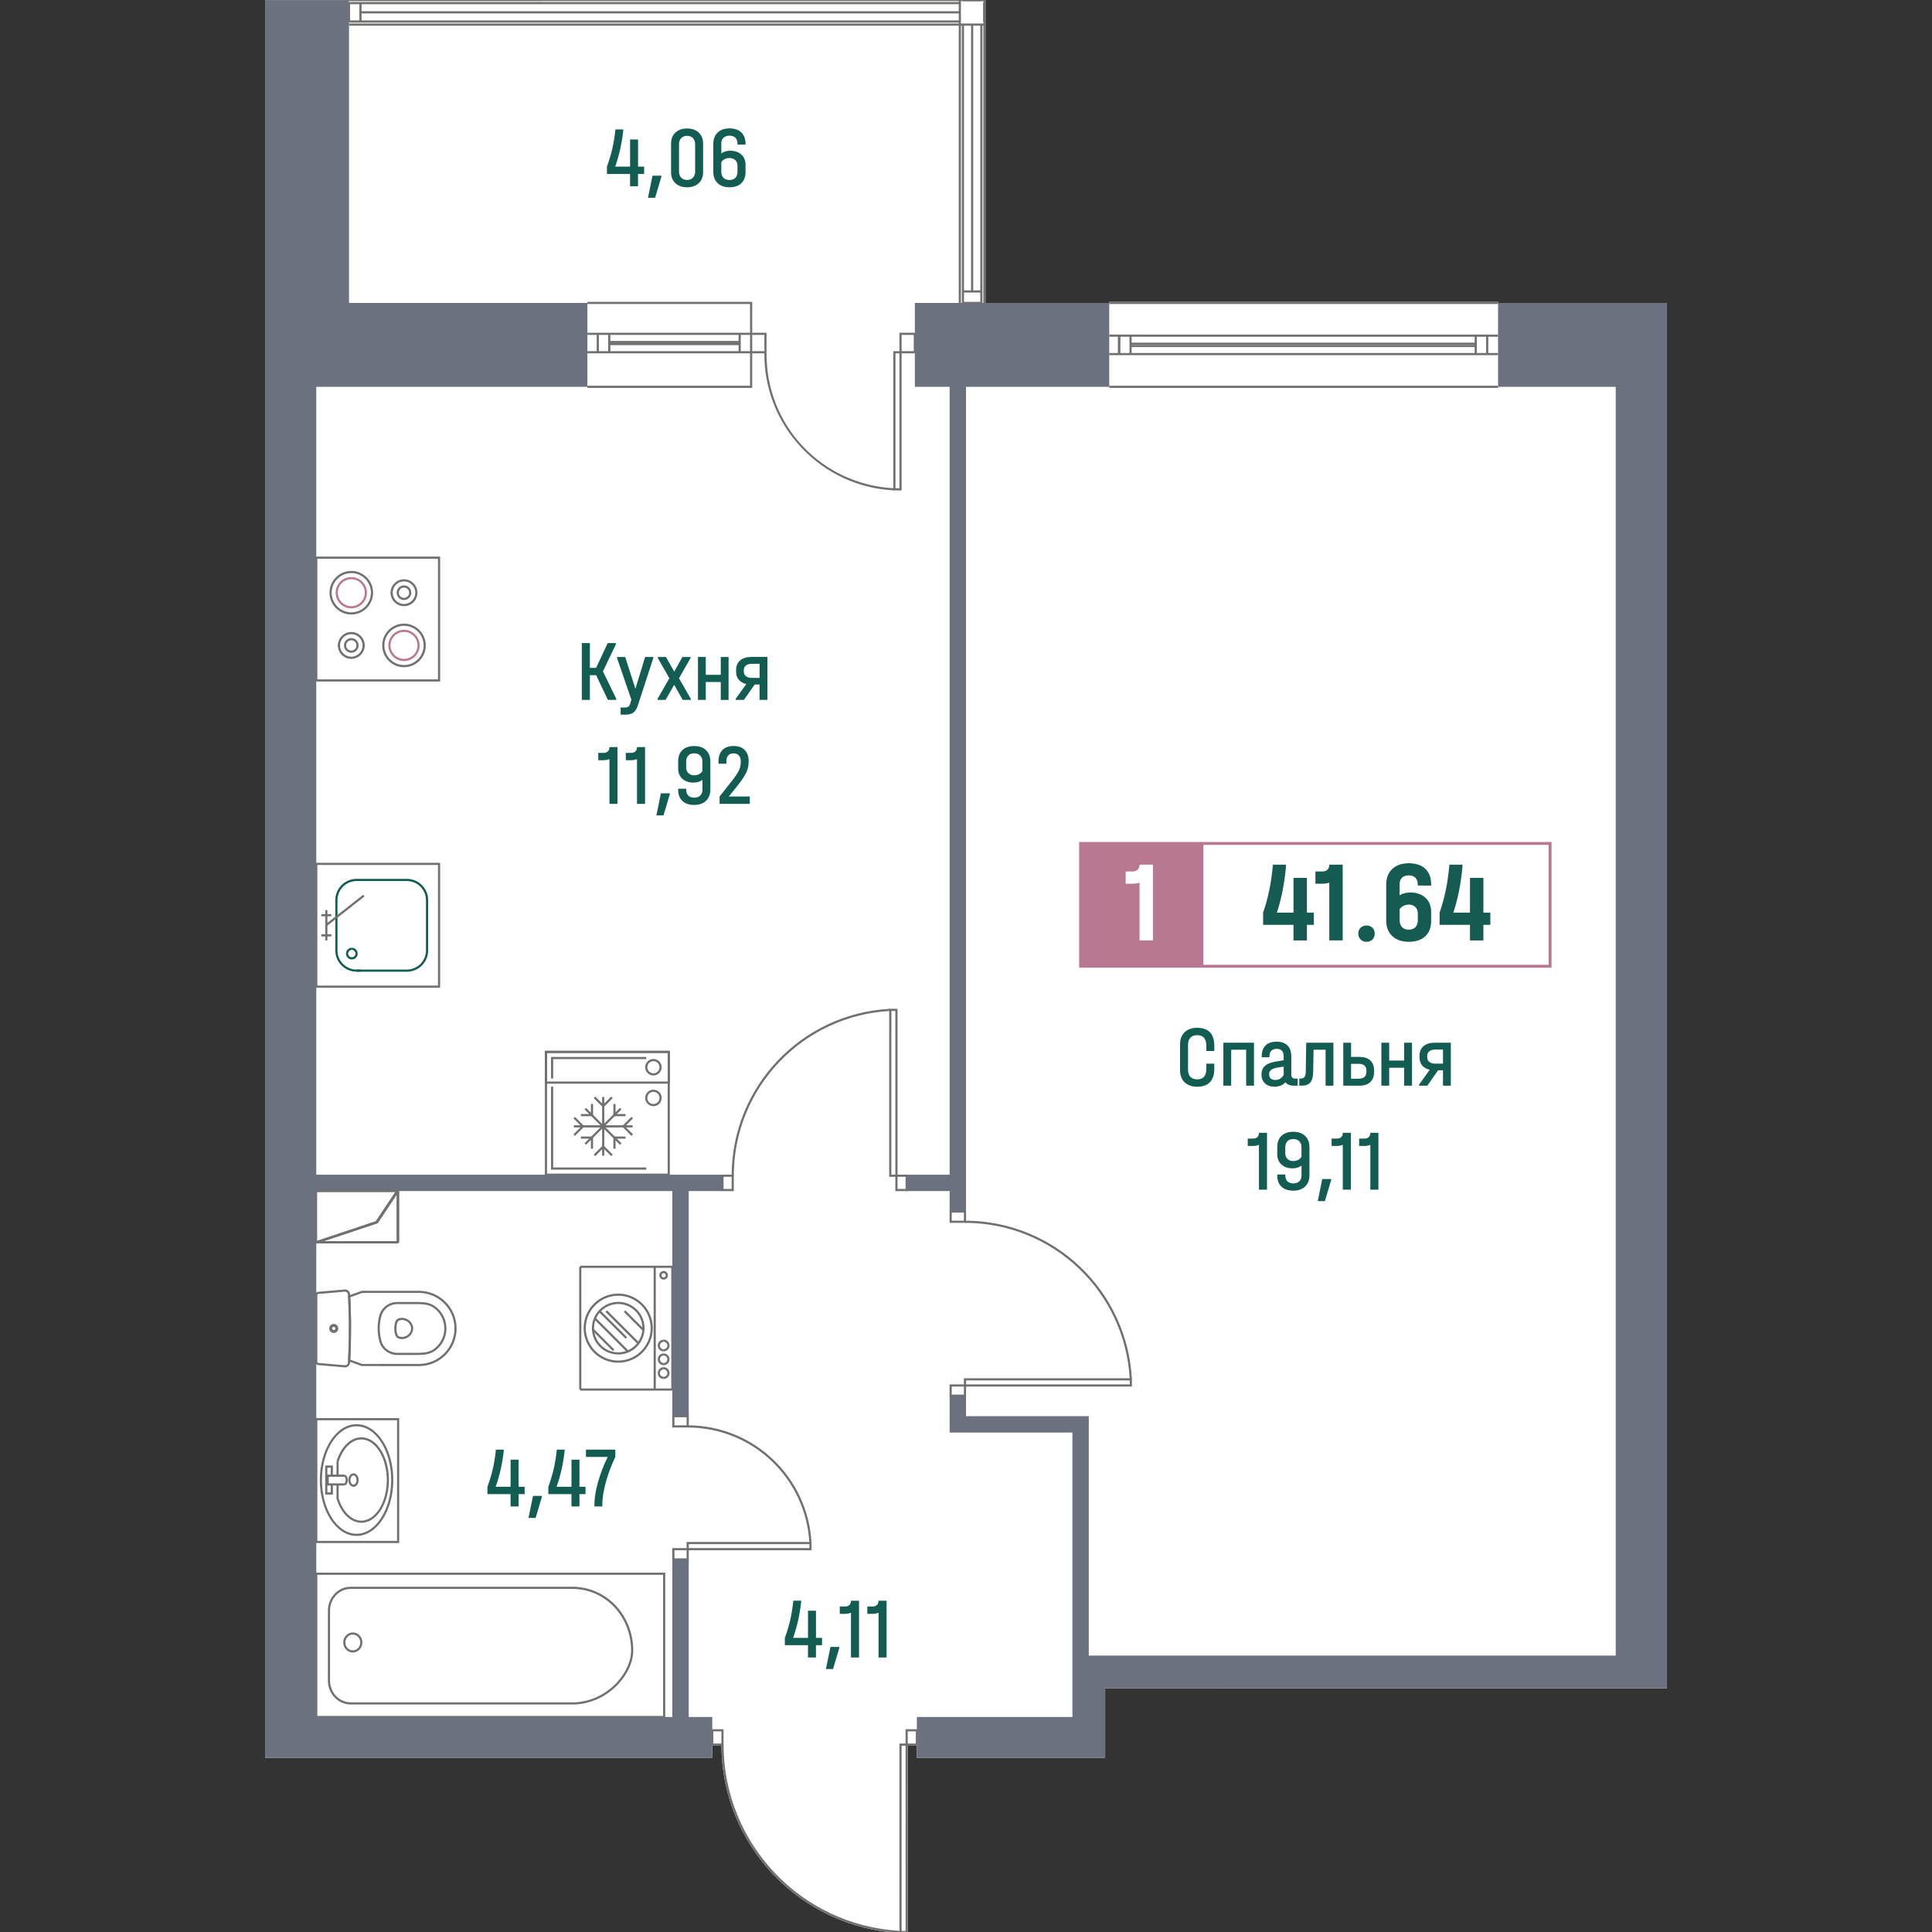 <?xml version="1.0" encoding="utf-8"?>
<!-- Generator: Adobe Illustrator 26.1.0, SVG Export Plug-In . SVG Version: 6.00 Build 0)  -->
<svg version="1.1" id="_x5F_Шахты" xmlns="http://www.w3.org/2000/svg" xmlns:xlink="http://www.w3.org/1999/xlink" x="0px"
	 y="0px" width="1000px" height="1000px" viewBox="0 0 1000 1000" style="enable-background:new 0 0 1000 1000;"
	 xml:space="preserve">
<rect x="0" y="0" width="1000" height="1000" fill="#333333" stroke="none"/>
<style type="text/css">
	.st0{fill:#FFFFFF;}
	.st1{fill:#135C52;}
	.st2{fill:#70706E;}
	.st3{fill:#BA7992;}
	.st4{fill:#6B717E;}
	.st5{fill:#B87891;}
	.st6{fill:#165B51;}
</style>
<g>
	<path class="st0" d="M775.4,156.79h87.38v717.09H572.03v36.01h-97.45v-6.32h-4.74l0.01,96.99h-4.3v-0.04
		c-51.49-2.95-91.82-45.38-92.15-96.95h-4.74v6.32H137.22V0.02h43.43v-0.56l317.76-0.02h11.69L510.09,0v156.79h64.06v-0.56H775.4
		V156.79z"/>
	<g id="MTEXT_00000040535093662813854640000013377614070356070807_">
		<g>
			<path class="st1" d="M271.54,773.36h-3.14v6.37h-4.13v-6.37h-11.97v-3.81c1.14-3.08,2.05-6.14,2.76-9.17
				c0.7-3.03,1.25-6.39,1.64-10.07h4.04v0.63c-0.72,6.61-2.11,12.81-4.17,18.61h7.71v-14.04h4.13v14.04h3.14V773.36z"/>
			<path class="st1" d="M280.47,774.26v0.58l-3.23,10.85h-3.68l2.33-11.43H280.47z"/>
			<path class="st1" d="M303.06,773.36h-3.14v6.37h-4.13v-6.37h-11.97v-3.81c1.14-3.08,2.05-6.14,2.76-9.17
				c0.7-3.03,1.25-6.39,1.64-10.07h4.04v0.63c-0.72,6.61-2.11,12.81-4.17,18.61h7.71v-14.04h4.13v14.04h3.14V773.36z"/>
			<path class="st1" d="M318.49,750.31v3.81c-2.06,4.28-3.7,8.62-4.91,13.05c-1.21,4.42-1.82,8.25-1.82,11.48v1.08h-4.08v-1.08
				c0-3.26,0.61-7.06,1.82-11.41c1.21-4.35,2.89-8.72,5.04-13.12h-11.25v-3.81H318.49z"/>
		</g>
	</g>
	<g id="MTEXT_00000088098128825138196140000003730298119952233091_">
		<g>
			<path class="st1" d="M425.48,851.56h-3.14v6.37h-4.13v-6.37h-11.97v-3.81c1.14-3.08,2.05-6.14,2.76-9.17
				c0.7-3.03,1.25-6.39,1.64-10.07h4.04v0.63c-0.72,6.61-2.11,12.81-4.17,18.61h7.71v-14.04h4.13v14.04h3.14V851.56z"/>
			<path class="st1" d="M434.41,852.46v0.58l-3.23,10.85h-3.68l2.33-11.43H434.41z"/>
			<path class="st1" d="M444.63,857.93h-4.17v-23.18c-0.99,0.39-2,0.58-3.05,0.58h-2.74v-3.81h2.69c0.99,0,1.75-0.26,2.29-0.78
				s0.81-1.26,0.81-2.22h4.17V857.93z"/>
			<path class="st1" d="M458.89,857.93h-4.17v-23.18c-0.99,0.39-2,0.58-3.05,0.58h-2.74v-3.81h2.69c0.99,0,1.75-0.26,2.29-0.78
				s0.81-1.26,0.81-2.22h4.17V857.93z"/>
		</g>
	</g>
	<g id="MTEXT_00000165914689928742572150000017183299850715807619_">
		<g>
			<path class="st1" d="M318.95,361.65v0.63h-4.3l-6.1-12.82h-3.23v12.82h-4.17v-29.42h4.17v12.82h3.23l6.01-12.82h4.21v0.63
				l-6.68,14.03L318.95,361.65z"/>
			<path class="st1" d="M338.14,340.04v0.58l-7.98,24.48c-0.57,1.76-1.34,3-2.31,3.72c-0.97,0.72-2.35,1.08-4.15,1.08h-2.47v-3.68
				h2.11c0.87,0,1.51-0.17,1.93-0.49c0.42-0.33,0.76-0.96,1.03-1.88l0.49-1.7l-7.4-21.52v-0.58h4.21l5.29,16.46l5.02-16.46H338.14z"
				/>
			<path class="st1" d="M357.55,361.7v0.58h-4.17l-4.44-7.8l-4.44,7.8h-4.13v-0.58l6.1-10.63l-5.96-10.45v-0.58h4.17l4.3,7.58
				l4.26-7.58h4.17v0.58l-5.96,10.45L357.55,361.7z"/>
			<path class="st1" d="M365.31,340.04v9.24h7.76v-9.24h4.04v22.24h-4.04V353h-7.76v9.28h-4.04v-22.24H365.31z"/>
			<path class="st1" d="M397.19,362.28h-4.04v-7.98h-2.51l-5.61,7.98h-4.26v-0.54l5.52-7.71c-1.67-0.36-2.98-1.09-3.9-2.2
				c-0.93-1.11-1.39-2.5-1.39-4.17v-0.9c0-2.09,0.7-3.74,2.09-4.93c1.39-1.2,3.3-1.79,5.72-1.79h8.39V362.28z M393.16,350.89v-7.31
				h-3.99c-1.29,0-2.3,0.29-3.05,0.87c-0.75,0.58-1.12,1.35-1.12,2.31v0.85c0,1.02,0.37,1.82,1.12,2.4
				c0.75,0.58,1.76,0.87,3.05,0.87H393.16z"/>
			<path class="st1" d="M319.62,416.09h-4.17v-23.18c-0.99,0.39-2,0.58-3.05,0.58h-2.74v-3.81h2.69c0.99,0,1.75-0.26,2.29-0.78
				s0.81-1.26,0.81-2.22h4.17V416.09z"/>
			<path class="st1" d="M333.88,416.09h-4.17v-23.18c-0.99,0.39-2,0.58-3.05,0.58h-2.74v-3.81h2.69c0.99,0,1.75-0.26,2.29-0.78
				s0.81-1.26,0.81-2.22h4.17V416.09z"/>
			<path class="st1" d="M346.66,410.62v0.58l-3.23,10.85h-3.68l2.33-11.43H346.66z"/>
			<path class="st1" d="M365.44,388.29c1.49,1.43,2.24,3.38,2.24,5.83v14.53c0,2.45-0.75,4.39-2.24,5.83
				c-1.5,1.43-3.54,2.15-6.14,2.15c-2.63,0-4.67-0.7-6.12-2.08c-1.45-1.39-2.17-3.34-2.17-5.85v-0.45h4.17v0.45
				c0,1.32,0.36,2.34,1.08,3.07c0.72,0.73,1.73,1.1,3.05,1.1c1.35,0,2.39-0.37,3.14-1.1c0.75-0.73,1.12-1.73,1.12-2.98v-5.11
				c-1.29,0.93-2.84,1.39-4.66,1.39c-2.36,0-4.27-0.66-5.72-1.97c-1.45-1.31-2.17-3.09-2.17-5.34v-3.72c0-2.48,0.73-4.42,2.2-5.81
				c1.46-1.39,3.5-2.08,6.1-2.08C361.9,386.13,363.95,386.85,365.44,388.29z M361.83,400.71c0.73-0.39,1.31-0.93,1.73-1.61v-4.93
				c0-1.32-0.38-2.35-1.14-3.12c-0.76-0.76-1.8-1.14-3.12-1.14c-1.29,0-2.29,0.38-3.03,1.14c-0.73,0.76-1.1,1.8-1.1,3.12v3.14
				c0,1.2,0.38,2.16,1.14,2.89s1.77,1.1,3.03,1.1C360.27,401.29,361.1,401.1,361.83,400.71z"/>
			<path class="st1" d="M388.09,412.28v3.81h-15.65v-3.81l6.05-7.62c1.88-2.39,3.18-4.3,3.88-5.72c0.7-1.42,1.05-2.89,1.05-4.42
				v-0.45c0-1.32-0.33-2.33-0.99-3.05c-0.66-0.72-1.57-1.08-2.74-1.08c-1.23,0-2.15,0.36-2.78,1.08c-0.63,0.72-0.94,1.75-0.94,3.09
				v1.21h-4.08v-1.21c0-2.54,0.68-4.51,2.04-5.9c1.36-1.39,3.3-2.08,5.81-2.08c2.45,0,4.36,0.69,5.72,2.06
				c1.36,1.38,2.04,3.29,2.04,5.74v0.45c0,1.91-0.42,3.77-1.26,5.56c-0.84,1.79-2.38,4.08-4.62,6.86l-4.39,5.47H388.09z"/>
		</g>
	</g>
	<g id="MTEXT_00000178196138235957167600000017688922763356697236_">
		<g>
			<path class="st1" d="M613.18,560.21c-1.58-1.51-2.38-3.58-2.38-6.21v-13.54c0-2.63,0.79-4.7,2.38-6.21s3.75-2.26,6.5-2.26
				c2.93,0,5.13,0.78,6.61,2.35c1.48,1.57,2.22,3.89,2.22,6.97V544h-4.12v-2.69c0-3.68-1.58-5.51-4.75-5.51
				c-1.5,0-2.65,0.43-3.48,1.3c-0.82,0.87-1.23,2.09-1.23,3.68v12.96c0,1.58,0.41,2.8,1.23,3.65c0.82,0.85,1.98,1.28,3.48,1.28
				c3.17,0,4.75-1.78,4.75-5.34v-2.78h4.12v2.78c0,2.99-0.75,5.26-2.24,6.82c-1.5,1.55-3.69,2.33-6.59,2.33
				C616.93,562.48,614.76,561.72,613.18,560.21z"/>
			<path class="st1" d="M649.05,539.7v22.24h-4.04v-18.61h-7.76v18.61h-4.04V539.7H649.05z"/>
			<path class="st1" d="M671.69,558.26v3.68h-2.11c-1.97,0-3.39-0.6-4.26-1.79c-1.29,1.55-3.17,2.33-5.65,2.33
				c-2.06,0-3.7-0.57-4.91-1.7c-1.21-1.14-1.82-2.67-1.82-4.62c0-1.85,0.58-3.32,1.73-4.39c1.15-1.08,2.92-1.82,5.31-2.24l4.44-0.76
				v-2.15c0-1.2-0.31-2.12-0.92-2.76c-0.61-0.64-1.5-0.96-2.67-0.96c-1.26,0-2.2,0.34-2.82,1.01c-0.63,0.67-0.94,1.64-0.94,2.89
				v0.45h-3.99v-0.45c0-2.48,0.66-4.37,1.97-5.67c1.31-1.3,3.2-1.95,5.65-1.95c2.51,0,4.42,0.65,5.72,1.95
				c1.3,1.3,1.95,3.21,1.95,5.72v9.28c0,1.43,0.64,2.15,1.93,2.15H671.69z M662.66,558.28c0.79-0.49,1.38-1.16,1.77-2v-4.22
				l-3.54,0.58c-2.66,0.45-3.99,1.58-3.99,3.41c0,0.93,0.28,1.65,0.85,2.17c0.57,0.52,1.35,0.78,2.33,0.78
				C661.01,559.02,661.87,558.78,662.66,558.28z"/>
			<path class="st1" d="M690.17,561.94h-4.04v-18.61h-6.23l-0.22,11.7c-0.06,2.42-0.55,4.18-1.48,5.27
				c-0.93,1.09-2.39,1.64-4.39,1.64h-1.3v-3.68h0.81c0.84,0,1.46-0.28,1.88-0.85c0.42-0.57,0.64-1.46,0.67-2.69l0.22-15.02h14.08
				V561.94z"/>
			<path class="st1" d="M709.27,548.89c1.32,1.23,1.97,3,1.97,5.34v0.54c0,2.3-0.66,4.07-1.97,5.31c-1.32,1.24-3.21,1.86-5.69,1.86
				h-8.3V539.7h4.04v7.35h4.26C706.06,547.05,707.95,547.66,709.27,548.89z M707.25,554.22c0-2.39-1.36-3.59-4.08-3.59h-3.86v7.71
				h3.86c2.72,0,4.08-1.2,4.08-3.59V554.22z"/>
			<path class="st1" d="M719.04,539.7v9.24h7.76v-9.24h4.04v22.24h-4.04v-9.28h-7.76v9.28h-4.04V539.7H719.04z"/>
			<path class="st1" d="M750.93,561.94h-4.04v-7.98h-2.51l-5.61,7.98h-4.26v-0.54l5.52-7.71c-1.67-0.36-2.98-1.09-3.9-2.2
				c-0.93-1.11-1.39-2.5-1.39-4.17v-0.9c0-2.09,0.7-3.74,2.09-4.93c1.39-1.2,3.3-1.79,5.72-1.79h8.39V561.94z M746.89,550.55v-7.31
				h-3.99c-1.29,0-2.3,0.29-3.05,0.87c-0.75,0.58-1.12,1.35-1.12,2.31v0.85c0,1.02,0.37,1.82,1.12,2.4
				c0.75,0.58,1.76,0.87,3.05,0.87H746.89z"/>
			<path class="st1" d="M655.8,615.75h-4.17v-23.18c-0.99,0.39-2,0.58-3.05,0.58h-2.74v-3.81h2.69c0.99,0,1.75-0.26,2.29-0.78
				s0.81-1.26,0.81-2.22h4.17V615.75z"/>
			<path class="st1" d="M675.53,587.95c1.49,1.43,2.24,3.38,2.24,5.83v14.53c0,2.45-0.75,4.39-2.24,5.83
				c-1.5,1.43-3.54,2.15-6.14,2.15c-2.63,0-4.67-0.7-6.12-2.08c-1.45-1.39-2.17-3.34-2.17-5.85v-0.45h4.17v0.45
				c0,1.32,0.36,2.34,1.08,3.07c0.72,0.73,1.73,1.1,3.05,1.1c1.35,0,2.39-0.37,3.14-1.1c0.75-0.73,1.12-1.73,1.12-2.98v-5.11
				c-1.29,0.93-2.84,1.39-4.66,1.39c-2.36,0-4.27-0.66-5.72-1.97c-1.45-1.31-2.17-3.09-2.17-5.34v-3.72c0-2.48,0.73-4.42,2.2-5.81
				c1.46-1.39,3.5-2.08,6.1-2.08C671.98,585.79,674.03,586.51,675.53,587.95z M671.92,600.37c0.73-0.39,1.31-0.93,1.73-1.61v-4.93
				c0-1.32-0.38-2.35-1.14-3.12c-0.76-0.76-1.8-1.14-3.12-1.14c-1.29,0-2.29,0.38-3.03,1.14c-0.73,0.76-1.1,1.8-1.1,3.12v3.14
				c0,1.2,0.38,2.16,1.14,2.89s1.77,1.1,3.03,1.1C670.35,600.95,671.18,600.75,671.92,600.37z"/>
			<path class="st1" d="M688.98,610.28v0.58l-3.23,10.85h-3.68l2.33-11.43H688.98z"/>
			<path class="st1" d="M699.2,615.75h-4.17v-23.18c-0.99,0.39-2,0.58-3.05,0.58h-2.74v-3.81h2.69c0.99,0,1.75-0.26,2.29-0.78
				s0.81-1.26,0.81-2.22h4.17V615.75z"/>
			<path class="st1" d="M713.46,615.75h-4.17v-23.18c-0.99,0.39-2,0.58-3.05,0.58h-2.74v-3.81h2.69c0.99,0,1.75-0.26,2.29-0.78
				s0.81-1.26,0.81-2.22h4.17V615.75z"/>
		</g>
	</g>
	<g id="MTEXT_00000075858468999719331150000014898735866635602083_">
		<g>
			<path class="st1" d="M333.39,90.04h-3.14v6.37h-4.13v-6.37h-11.97v-3.81c1.14-3.08,2.05-6.14,2.76-9.17
				c0.7-3.03,1.25-6.39,1.64-10.07h4.04v0.63c-0.72,6.61-2.11,12.81-4.17,18.61h7.71V72.19h4.13v14.04h3.14V90.04z"/>
			<path class="st1" d="M342.31,90.94v0.58l-3.23,10.85h-3.68l2.33-11.43H342.31z"/>
			<path class="st1" d="M349.6,94.82c-1.51-1.42-2.26-3.31-2.26-5.67V74.3c0-2.36,0.75-4.25,2.26-5.67
				c1.51-1.42,3.52-2.13,6.03-2.13c2.54,0,4.56,0.71,6.05,2.13c1.49,1.42,2.24,3.31,2.24,5.67v14.84c0,2.36-0.75,4.25-2.24,5.67
				c-1.5,1.42-3.51,2.13-6.05,2.13C353.12,96.95,351.11,96.24,349.6,94.82z M358.68,91.97c0.75-0.78,1.12-1.82,1.12-3.14V74.66
				c0-1.32-0.37-2.37-1.12-3.16c-0.75-0.79-1.76-1.19-3.05-1.19c-1.26,0-2.26,0.39-3.03,1.17c-0.76,0.78-1.14,1.84-1.14,3.18v14.17
				c0,1.32,0.38,2.36,1.14,3.14c0.76,0.78,1.77,1.17,3.03,1.17C356.92,93.13,357.93,92.75,358.68,91.97z"/>
			<path class="st1" d="M381.73,74.84v-0.45c0-1.32-0.36-2.34-1.08-3.07c-0.72-0.73-1.73-1.1-3.05-1.1c-1.35,0-2.39,0.37-3.14,1.1
				c-0.75,0.73-1.12,1.73-1.12,2.98v5.11c1.28-0.93,2.84-1.39,4.66-1.39c2.36,0,4.27,0.66,5.72,1.97c1.45,1.32,2.17,3.09,2.17,5.34
				v3.72c0,2.48-0.73,4.42-2.2,5.81c-1.46,1.39-3.5,2.08-6.1,2.08s-4.65-0.72-6.14-2.15c-1.5-1.43-2.24-3.38-2.24-5.83V74.44
				c0-2.45,0.75-4.39,2.24-5.83c1.49-1.44,3.54-2.15,6.14-2.15c2.63,0,4.67,0.7,6.12,2.08c1.45,1.39,2.17,3.34,2.17,5.85v0.45
				H381.73z M375.07,82.37c-0.73,0.39-1.31,0.93-1.73,1.61v4.93c0,1.32,0.38,2.35,1.14,3.12c0.76,0.76,1.8,1.14,3.12,1.14
				c1.28,0,2.29-0.38,3.03-1.14c0.73-0.76,1.1-1.8,1.1-3.12v-3.14c0-1.2-0.38-2.16-1.14-2.89c-0.76-0.73-1.77-1.1-3.03-1.1
				C376.63,81.79,375.8,81.99,375.07,82.37z"/>
		</g>
	</g>
	<g id="SPLINE_00000115511373337135356610000009262269738786863538_">
		<path class="st2" d="M181.49,882.24c-6.49,0-11.78-5.55-11.78-12.37v-36.2c0-6.82,5.28-12.37,11.78-12.37h114.87
			c17.12,0,30.92,14.1,31.41,32.1c0.23,6.11-2.59,12.77-7.73,18.28c-6.03,6.46-14.33,10.3-22.78,10.56H181.49z M181.49,822.42
			c-5.88,0-10.66,5.04-10.66,11.25v36.2c0,6.2,4.78,11.25,10.66,11.25h115.75c8.13-0.24,16.15-3.96,21.98-10.2
			c4.94-5.29,7.65-11.66,7.43-17.48c-0.47-17.39-13.78-31.01-30.29-31.01H181.49z"/>
	</g>
	<g id="SPLINE_00000015331067560159697770000006527402780152542369_">
		<path class="st2" d="M182.61,855.34c-2.74,0-4.97-2.33-4.97-5.2c0-2.87,2.23-5.2,4.97-5.2c2.74,0,4.97,2.33,4.97,5.2
			C187.57,853.01,185.34,855.34,182.61,855.34z M182.61,846.06c-2.12,0-3.85,1.83-3.85,4.08c0,2.25,1.73,4.08,3.85,4.08
			c2.12,0,3.85-1.83,3.85-4.08C186.45,847.89,184.73,846.06,182.61,846.06z"/>
	</g>
	<g id="LWPOLYLINE_00000026844552847967012100000007389507192842920340_">
		<path class="st2" d="M344.33,889.27H163.14V814h181.19V889.27z M164.26,888.15H343.2v-73.02H164.26V888.15z"/>
	</g>
	<g id="SPLINE_00000029033499720236970980000014611334525058258618_">
		<path class="st1" d="M185.13,493.58h-1.12c0-1.05-0.85-1.91-1.91-1.91v-1.12C183.77,490.55,185.13,491.91,185.13,493.58z"/>
	</g>
	<g id="SPLINE_00000146483468640424538230000002662444246516243355_">
		<path class="st1" d="M182.1,496.6c-1.67,0-3.03-1.36-3.03-3.03h1.12c0,1.05,0.85,1.9,1.9,1.9c1.05,0,1.91-0.85,1.91-1.9h1.12
			C185.13,495.25,183.77,496.6,182.1,496.6z"/>
	</g>
	<g id="SPLINE_00000026868866305347291130000002672087247864851340_">
		<path class="st1" d="M180.2,493.58h-1.12c0-1.67,1.36-3.03,3.03-3.03v1.12C181.05,491.67,180.2,492.53,180.2,493.58z"/>
	</g>
	<g id="POLYLINE_00000182497665363418159320000006111144934973116318_">
		<rect x="184.55" y="501.83" class="st1" width="2.11" height="1.12"/>
	</g>
	<g id="SPLINE_00000158729096440011149120000008277921673125699760_">
		<path class="st1" d="M210.62,502.95h-26.07c-6.06,0-10.99-4.93-10.99-10.99l0-26.07c0-6.06,4.93-10.99,10.99-10.99h26.07
			c6.06,0,10.99,4.93,10.99,10.99v26.07C221.61,498.02,216.68,502.95,210.62,502.95z M184.55,456.03c-5.44,0-9.87,4.43-9.87,9.87
			l0,26.07c0,5.44,4.43,9.87,9.87,9.87h26.07c5.44,0,9.87-4.43,9.87-9.87v-26.07c0-5.44-4.43-9.87-9.87-9.87H184.55z"/>
	</g>
	<g id="POLYLINE_00000100353530176859066040000011984303762193035949_">
		<rect x="168.35" y="471.11" class="st2" width="1.12" height="15.64"/>
	</g>
	<g id="POLYLINE_00000168818307536232381310000007404796259082899848_">
		<rect x="166.3" y="473.15" class="st2" width="5.21" height="1.12"/>
	</g>
	<g id="POLYLINE_00000036230652860129525930000004910711313959109038_">
		<rect x="166.3" y="483.58" class="st2" width="5.21" height="1.12"/>
	</g>
	<g id="POLYLINE_00000015354332955161723790000011565162708279995026_">
		
			<rect x="166.27" y="470.73" transform="matrix(0.786 -0.618 0.618 0.786 -253.053 211.15)" class="st2" width="24.72" height="1.12"/>
	</g>
	<g id="LWPOLYLINE_00000080180652398617046950000014776353614258023324_">
		<path class="st2" d="M227.81,511.26h-64.67v-64.67h64.67V511.26z M164.26,510.14h62.43v-62.43h-62.43V510.14z"/>
	</g>
	<g id="SPLINE_00000066488220599090833080000014557358021821885602_">
		<path class="st2" d="M208.1,693.11c-0.56,0-1.13-0.08-1.7-0.25c-0.82-0.25-1.47-0.88-1.75-1.69c-0.78-2.29-0.78-4.82,0-7.12
			c0.27-0.81,0.93-1.44,1.74-1.69l0,0c0.44-0.13,0.89-0.22,1.35-0.24c3.2-0.19,5.97,2.26,6.16,5.46c-0.03,0.52-0.11,0.98-0.24,1.42
			C212.91,691.49,210.6,693.11,208.1,693.11z M208.11,683.22c-0.09,0-0.19,0-0.28,0.01c-0.37,0.02-0.74,0.09-1.09,0.2h0
			c-0.47,0.14-0.85,0.51-1.01,0.98c-0.7,2.06-0.7,4.34,0,6.4c0.16,0.47,0.54,0.83,1.01,0.98c2.48,0.76,5.11-0.64,5.87-3.12
			c0.11-0.36,0.17-0.72,0.2-1.09C212.65,685.14,210.57,683.22,208.11,683.22z"/>
	</g>
	<g id="SPLINE_00000025417038213763996580000000385173274524461229_">
		<path class="st2" d="M216.65,701.32H205.5c-4.3,0-8.07-2.9-9.18-7.05c-1.16-4.36-1.16-8.97,0-13.32c1.11-4.15,4.89-7.05,9.18-7.05
			h11.15c1.23,0,2.48,0.09,3.7,0.27c2.02,0.29,3.93,1.13,5.51,2.43c0.73,0.6,1.4,1.27,2,2c2.41,2.94,3.53,6.65,3.15,10.43
			s-2.21,7.2-5.15,9.6c-1.58,1.3-3.49,2.13-5.51,2.43l0,0C219.12,701.23,217.88,701.32,216.65,701.32z M205.5,675.01
			c-3.79,0-7.12,2.56-8.1,6.22c-1.11,4.17-1.11,8.58,0,12.75c0.98,3.66,4.31,6.22,8.1,6.22h11.15c1.18,0,2.37-0.08,3.54-0.25
			c1.82-0.26,3.54-1.02,4.96-2.19c2.71-2.22,4.4-5.36,4.75-8.85c0.35-3.49-0.68-6.9-2.9-9.61c-0.55-0.67-1.17-1.3-1.85-1.85
			c-1.42-1.17-3.14-1.92-4.96-2.18c-1.17-0.17-2.36-0.25-3.54-0.25H205.5z"/>
	</g>
	<g id="SPLINE_00000041983745938913036710000010240599371552015765_">
		<path class="st2" d="M216.84,707.1l-29.65-0.03c-2.23-0.78-4.47-1.59-6.65-2.41l-0.38-0.14l0.41-11.97l0.03-8.96l-0.42-12.44
			l-0.11-0.43l0.47-0.17c2.19-0.82,4.43-1.63,6.65-2.41l0.19-0.03h29.46c10.75,0,19.5,8.75,19.5,19.5
			C236.34,698.36,227.59,707.1,216.84,707.1z M187.47,705.98h29.37c10.14,0,18.38-8.25,18.38-18.38s-8.25-18.38-18.38-18.38h-29.37
			c-2.05,0.72-4.12,1.47-6.16,2.23l0.13,2.7l0.28,9.42l-0.11,12.74l-0.3,7.44C183.33,704.51,185.4,705.26,187.47,705.98z"/>
	</g>
	<g id="SPLINE_00000021091202048877001820000006096799620207260313_">
		<path class="st2" d="M172.75,689.58c-1.09,0-1.98-0.89-1.98-1.98s0.89-1.98,1.98-1.98c1.09,0,1.98,0.89,1.98,1.98
			S173.84,689.58,172.75,689.58z M172.75,686.74c-0.47,0-0.86,0.39-0.86,0.86s0.39,0.86,0.86,0.86c0.47,0,0.86-0.39,0.86-0.86
			S173.22,686.74,172.75,686.74z"/>
	</g>
	<g id="SPLINE_00000047781449144781631330000001126032405017418425_">
		<path class="st2" d="M172.75,689.93c-1.29,0-2.33-1.05-2.33-2.33c0-1.29,1.05-2.33,2.33-2.33s2.33,1.05,2.33,2.33
			C175.08,688.89,174.03,689.93,172.75,689.93z M172.75,686.39c-0.67,0-1.21,0.54-1.21,1.21c0,0.67,0.54,1.21,1.21,1.21
			c0.67,0,1.21-0.54,1.21-1.21C173.96,686.93,173.42,686.39,172.75,686.39z"/>
	</g>
	<g id="SPLINE_00000087372204203951918150000017855607541414015385_">
		<path class="st2" d="M178.57,707.76c-0.08,0-0.15,0-0.23-0.01l-13.73-1.2c-0.84-0.07-1.47-0.76-1.47-1.61v-34.69
			c0-0.84,0.63-1.53,1.47-1.61l13.82-1.21c0.7-0.05,1.39,0.2,1.92,0.67s0.85,1.13,0.88,1.84c0.65,11.71,0.65,23.58,0,35.29
			C181.11,706.71,179.94,707.76,178.57,707.76z M178.39,668.01l0.05,0.56l-13.73,1.2c-0.26,0.02-0.45,0.23-0.45,0.49v34.69
			c0,0.26,0.19,0.47,0.45,0.49l13.73,1.2c0.85,0.08,1.6-0.55,1.67-1.4c0.66-11.71,0.66-23.55,0-35.21
			c-0.02-0.41-0.21-0.79-0.51-1.06c-0.31-0.27-0.7-0.41-1.12-0.39L178.39,668.01z"/>
	</g>
	<g id="LINE_00000174591403549107956320000009455851707828114825_">
		<rect x="299.78" y="655.68" class="st2" width="1.12" height="63.55"/>
	</g>
	<g id="LINE_00000035490743145020976600000017807613352483726758_">
		<polygon class="st2" points="348.56,719.79 300.34,719.79 300.34,718.67 347.44,718.67 347.44,656.24 300.34,656.24 
			300.34,655.12 348.56,655.12 		"/>
	</g>
	<g id="LINE_00000155847783205512567590000017289217697654100659_">
		
			<rect x="315.93" y="678.87" transform="matrix(0.707 -0.707 0.707 0.707 -395.887 426.17)" class="st2" width="1.12" height="24.19"/>
	</g>
	<g id="LINE_00000062180251917083300290000004274798789291251609_">
		
			<rect x="327.65" y="676.65" transform="matrix(0.707 -0.707 0.707 0.707 -387.166 432.283)" class="st2" width="1.12" height="13.66"/>
	</g>
	<g id="LINE_00000098929020967093591750000005792823919860467363_">
		
			<rect x="316.76" y="675.74" transform="matrix(0.707 -0.707 0.707 0.707 -391.844 425.191)" class="st2" width="1.12" height="19.68"/>
	</g>
	<g id="LINE_00000148637456278896173280000002951189690435586217_">
		
			<rect x="311.75" y="685.98" transform="matrix(0.707 -0.707 0.707 0.707 -398.953 423.968)" class="st2" width="1.12" height="15.19"/>
	</g>
	<g id="LINE_00000159431382158538373580000013715416798918580391_">
		
			<rect x="321.63" y="675.22" transform="matrix(0.707 -0.707 0.707 0.707 -391.387 429.026)" class="st2" width="1.12" height="23.47"/>
	</g>
	<g id="ELLIPSE_00000145745428535845510470000018075245433255352229_">
		<path class="st2" d="M319.99,701.09c-7.52,0-13.63-6.12-13.63-13.63s6.12-13.63,13.63-13.63s13.63,6.12,13.63,13.63
			S327.51,701.09,319.99,701.09z M319.99,674.95c-6.9,0-12.51,5.61-12.51,12.51s5.61,12.51,12.51,12.51s12.51-5.61,12.51-12.51
			S326.89,674.95,319.99,674.95z"/>
	</g>
	<g id="ELLIPSE_00000005984999797413053960000002438979158566460545_">
		<path class="st2" d="M319.99,705.35c-9.87,0-17.9-8.03-17.9-17.9s8.03-17.89,17.9-17.89s17.9,8.03,17.9,17.89
			S329.86,705.35,319.99,705.35z M319.99,670.68c-9.25,0-16.77,7.52-16.77,16.77s7.52,16.77,16.77,16.77s16.77-7.53,16.77-16.77
			S329.24,670.68,319.99,670.68z"/>
	</g>
	<g id="ELLIPSE_00000143584310283758521950000017694515219571510966_">
		<path class="st2" d="M343.5,699.49c-1.68,0-3.05-1.37-3.05-3.05c0-1.68,1.37-3.05,3.05-3.05v1.12c-1.06,0-1.93,0.87-1.93,1.93
			c0,1.06,0.87,1.93,1.93,1.93V699.49z"/>
	</g>
	<g id="ELLIPSE_00000121263411774072391480000017416644957027832480_">
		<path class="st2" d="M343.5,699.49v-1.12c1.06,0,1.93-0.87,1.93-1.93c0-1.06-0.87-1.93-1.93-1.93v-1.12
			c1.68,0,3.05,1.37,3.05,3.05C346.55,698.12,345.18,699.49,343.5,699.49z"/>
	</g>
	<g id="ELLIPSE_00000073694354621963368670000009383143955548544931_">
		<path class="st2" d="M343.5,706.62c-1.68,0-3.05-1.37-3.05-3.05s1.37-3.05,3.05-3.05v1.12c-1.06,0-1.93,0.87-1.93,1.93
			s0.87,1.93,1.93,1.93V706.62z"/>
	</g>
	<g id="ELLIPSE_00000052100450163728786960000006373201004617121181_">
		<path class="st2" d="M343.5,706.62v-1.12c1.06,0,1.93-0.87,1.93-1.93s-0.87-1.93-1.93-1.93v-1.12c1.68,0,3.05,1.37,3.05,3.05
			S345.18,706.62,343.5,706.62z"/>
	</g>
	<g id="ELLIPSE_00000036224611280337229420000002001357560035979195_">
		<path class="st2" d="M343.5,713.75c-1.68,0-3.05-1.37-3.05-3.05s1.37-3.05,3.05-3.05v1.12c-1.06,0-1.93,0.87-1.93,1.93
			s0.87,1.93,1.93,1.93V713.75z"/>
	</g>
	<g id="ELLIPSE_00000006678131802620020780000006062226658493211049_">
		<path class="st2" d="M343.5,713.75v-1.12c1.06,0,1.93-0.87,1.93-1.93s-0.87-1.93-1.93-1.93v-1.12c1.68,0,3.05,1.37,3.05,3.05
			S345.18,713.75,343.5,713.75z"/>
	</g>
	<g id="LINE_00000021813614129866406620000002289128778584772268_">
		<rect x="338.32" y="655.68" class="st2" width="1.12" height="63.55"/>
	</g>
	<g id="ELLIPSE_00000150098936294056976850000001198917780871715253_">
		<path class="st2" d="M343.5,662.32c-1.23,0-2.23-1-2.23-2.23s1-2.23,2.23-2.23s2.23,1,2.23,2.23S344.73,662.32,343.5,662.32z
			 M343.5,658.97c-0.61,0-1.11,0.5-1.11,1.11s0.5,1.11,1.11,1.11s1.11-0.5,1.11-1.11S344.11,658.97,343.5,658.97z"/>
	</g>
	<g id="SPLINE_00000134938109381744706090000017500946179226941365_">
		<path class="st2" d="M178.92,768.77l-0.73-0.85c0.72-0.61,0.94-1.99,0.48-3.02c-0.12-0.28-0.29-0.51-0.48-0.67l0.73-0.85
			c0.32,0.27,0.59,0.64,0.78,1.07C180.36,765.93,180.02,767.83,178.92,768.77z"/>
	</g>
	<g id="SPLINE_00000080921484789699174190000000504981101313264058_">
		<path class="st2" d="M182.97,769.57c-1.48,0-2.68-1.57-2.68-3.49s1.2-3.49,2.68-3.49s2.68,1.57,2.68,3.49
			S184.45,769.57,182.97,769.57z M182.97,763.7c-0.85,0-1.56,1.09-1.56,2.37s0.71,2.37,1.56,2.37s1.56-1.09,1.56-2.37
			S183.82,763.7,182.97,763.7z"/>
	</g>
	<g id="SPLINE_00000161604739610688922160000013923877001272257698_">
		<path class="st2" d="M184.56,795c-10.49,0-19.03-12.98-19.03-28.93s8.54-28.93,19.03-28.93c10.49,0,19.03,12.98,19.03,28.93
			S195.05,795,184.56,795z M184.56,738.26c-9.87,0-17.91,12.48-17.91,27.81c0,15.34,8.03,27.81,17.91,27.81s17.91-12.48,17.91-27.81
			C202.47,750.73,194.43,738.26,184.56,738.26z"/>
	</g>
	<g id="SPLINE_00000010272111710018584230000004036074604135045796_">
		<path class="st2" d="M187.02,788.19c-0.94,0-1.88-0.14-2.8-0.43c-4.4-1.36-8.05-5.71-10.02-11.92l-0.03-0.17v-7.33h1.12v7.25
			c1.86,5.81,5.23,9.86,9.25,11.11c2.81,0.88,5.67,0.26,8.26-1.76c6.61-5.16,9.3-17.86,5.99-28.3c-1.86-5.86-5.24-9.94-9.28-11.19
			c-2.81-0.87-5.67-0.26-8.26,1.76c-2.57,2.01-4.7,5.36-5.99,9.43l-1.07-0.34c1.36-4.29,3.62-7.83,6.37-9.98
			c2.85-2.23,6.15-2.92,9.28-1.95c4.4,1.36,8.05,5.71,10.02,11.92c3.44,10.85,0.58,24.09-6.37,29.52
			C191.49,787.39,189.26,788.19,187.02,788.19z"/>
	</g>
	<g id="POLYLINE_00000067915801122978560630000016850193535709205395_">
		<rect x="174.17" y="756.47" class="st2" width="1.12" height="7.33"/>
	</g>
	<g id="LWPOLYLINE_00000022520463365517138300000013060964573861082504_">
		<polygon class="st2" points="172.3,773.58 168.31,773.58 168.31,758.55 172.3,758.55 172.3,763.8 171.17,763.8 171.17,759.68 
			169.44,759.68 169.44,772.46 171.17,772.46 171.17,768.34 172.3,768.34 		"/>
	</g>
	<g id="LWPOLYLINE_00000035526464693715212700000018057322741376320939_">
		<polygon class="st2" points="178.56,768.9 169.06,768.9 169.06,763.24 178.56,763.24 178.56,764.36 170.18,764.36 170.18,767.78 
			178.56,767.78 		"/>
	</g>
	<g id="LWPOLYLINE_00000142171668490506936340000001594227798542836670_">
		<path class="st2" d="M206.63,798.68h-43.49v-64.67h43.49V798.68z M164.26,797.56h41.25v-62.43h-41.25V797.56z"/>
	</g>
	<g id="POLYLINE_00000052083694786242546190000016565144626837337216_">
		<path class="st2" d="M346.71,608.58h-64.68V543.9h64.68V608.58z M283.15,607.46h62.44v-62.44h-62.44V607.46z"/>
	</g>
	<g id="POLYLINE_00000114769563134209846510000015788917242717758131_">
		<path class="st2" d="M346.71,560.91h-64.68V543.9h64.68V560.91z M283.15,559.79h62.44v-14.77h-62.44V559.79z"/>
	</g>
	<g id="SPLINE_00000116950288330671306390000015085682492375231121_">
		<path class="st2" d="M338.21,556.67c-2.35,0-4.27-1.92-4.27-4.27s1.91-4.27,4.27-4.27s4.27,1.91,4.27,4.27
			S340.56,556.67,338.21,556.67z M338.21,549.25c-1.74,0-3.15,1.41-3.15,3.15s1.41,3.15,3.15,3.15s3.15-1.41,3.15-3.15
			S339.94,549.25,338.21,549.25z"/>
	</g>
	<g id="POLYLINE_00000182497421937418075090000005938043905571910578_">
		<polygon class="st2" points="286.33,558.23 285.21,558.23 285.21,547.07 334.5,547.07 334.5,548.2 286.33,548.2 		"/>
	</g>
	<g id="POLYLINE_00000145045578070553575560000017757791703047894401_">
		<polygon class="st2" points="334.5,605.4 285.21,605.4 285.21,562.47 286.33,562.47 286.33,604.28 334.5,604.28 		"/>
	</g>
	<g id="SPLINE_00000041268803303101984790000002202028391389865114_">
		<path class="st2" d="M338.21,572.56c-2.35,0-4.27-1.91-4.27-4.27s1.91-4.27,4.27-4.27s4.27,1.92,4.27,4.27
			S340.56,572.56,338.21,572.56z M338.21,565.14c-1.74,0-3.15,1.41-3.15,3.15s1.41,3.15,3.15,3.15s3.15-1.41,3.15-3.15
			S339.94,565.14,338.21,565.14z"/>
	</g>
	<g id="POLYLINE_00000119105934769946662950000006478299140479164823_">
		<rect x="311.66" y="567.79" class="st2" width="1.12" height="30.41"/>
	</g>
	<g id="POLYLINE_00000171698321297847520440000014468330062519188406_">
		<rect x="297.02" y="582.44" class="st2" width="30.41" height="1.12"/>
	</g>
	<g id="POLYLINE_00000137829666186819241080000011571398857570198705_">
		
			<rect x="311.66" y="570.05" transform="matrix(0.707 -0.707 0.707 0.707 -320.796 391.541)" class="st2" width="1.12" height="25.9"/>
	</g>
	<g id="POLYLINE_00000090272245900449467110000013937701857236172444_">
		
			<rect x="299.28" y="582.44" transform="matrix(0.707 -0.707 0.707 0.707 -320.793 391.533)" class="st2" width="25.9" height="1.12"/>
	</g>
	<g id="POLYLINE_00000175317721680112078270000017248252116119746950_">
		<polygon class="st2" points="312.23,573.3 307.31,568.38 308.1,567.59 312.23,571.72 316.35,567.59 317.15,568.38 		"/>
	</g>
	<g id="POLYLINE_00000114060045617261682370000018197469445505605506_">
		<polygon class="st2" points="316.35,598.4 312.23,594.28 308.1,598.4 307.31,597.61 312.23,592.69 317.15,597.61 		"/>
	</g>
	<g id="POLYLINE_00000057856695873651783250000010701652664780882564_">
		<polygon class="st2" points="297.61,587.92 296.82,587.12 300.95,583 296.82,578.87 297.61,578.08 302.53,583 		"/>
	</g>
	<g id="POLYLINE_00000090280399722779403600000008433148682452897452_">
		<polygon class="st2" points="326.84,587.92 321.92,583 326.84,578.08 327.63,578.87 323.5,583 327.63,587.12 		"/>
	</g>
	<g id="POLYLINE_00000049919661692388430710000010798979767993846918_">
		<polygon class="st2" points="323.79,577.74 317.48,577.74 317.48,571.43 318.61,571.43 318.61,576.62 323.79,576.62 		"/>
	</g>
	<g id="POLYLINE_00000013874192765390867750000010626385930534394279_">
		<polygon class="st2" points="306.97,577.74 300.66,577.74 300.66,576.62 305.85,576.62 305.85,571.43 306.97,571.43 		"/>
	</g>
	<g id="POLYLINE_00000137110970056913243500000003062416222821028743_">
		<polygon class="st2" points="318.61,594.56 317.48,594.56 317.48,588.26 323.79,588.26 323.79,589.38 318.61,589.38 		"/>
	</g>
	<g id="POLYLINE_00000154389892112896063160000003358493959459005352_">
		<polygon class="st2" points="306.97,594.56 305.85,594.56 305.85,589.38 300.66,589.38 300.66,588.26 306.97,588.26 		"/>
	</g>
	<g id="POLYLINE_00000183949859470739559780000001896076691793020032_">
		<path class="st2" d="M227.81,352.76h-64.67v-64.67h64.67V352.76z M164.26,351.64h62.43v-62.43h-62.43V351.64z"/>
	</g>
	<g id="SPLINE_00000054266968520873411720000018224663050674249402_">
		<path class="st2" d="M209.11,345.35c-6.22,0-11.28-5.06-11.28-11.28s5.06-11.28,11.28-11.28c6.22,0,11.28,5.06,11.28,11.28
			S215.34,345.35,209.11,345.35z M209.11,323.91c-5.6,0-10.16,4.56-10.16,10.16s4.56,10.16,10.16,10.16
			c5.6,0,10.16-4.56,10.16-10.16S214.72,323.91,209.11,323.91z"/>
	</g>
	<g id="SPLINE_00000057136045328372475130000003365381904744437644_">
		<path class="st3" d="M209.11,342.17c-4.47,0-8.1-3.64-8.1-8.1s3.64-8.1,8.1-8.1s8.1,3.64,8.1,8.1S213.58,342.17,209.11,342.17z
			 M209.11,327.08c-3.85,0-6.98,3.13-6.98,6.98s3.13,6.98,6.98,6.98s6.98-3.13,6.98-6.98S212.97,327.08,209.11,327.08z"/>
	</g>
	<g id="SPLINE_00000118385227632493035460000005144761895510472838_">
		<path class="st2" d="M181.83,318.07c-6.22,0-11.28-5.06-11.28-11.28s5.06-11.28,11.28-11.28c6.22,0,11.28,5.06,11.28,11.28
			S188.05,318.07,181.83,318.07z M181.83,296.63c-5.6,0-10.16,4.56-10.16,10.16s4.56,10.16,10.16,10.16
			c5.6,0,10.16-4.56,10.16-10.16S187.44,296.63,181.83,296.63z"/>
	</g>
	<g id="SPLINE_00000067223295080481540140000001937436361040960183_">
		<path class="st3" d="M181.83,314.89c-4.47,0-8.1-3.63-8.1-8.1s3.64-8.1,8.1-8.1s8.1,3.64,8.1,8.1S186.3,314.89,181.83,314.89z
			 M181.83,299.8c-3.85,0-6.98,3.13-6.98,6.98s3.13,6.98,6.98,6.98s6.98-3.13,6.98-6.98S185.68,299.8,181.83,299.8z"/>
	</g>
	<g id="SPLINE_00000101090837000231964890000011281891807913219743_">
		<path class="st2" d="M181.83,341.03c-3.84,0-6.96-3.12-6.96-6.96c0-3.84,3.12-6.96,6.96-6.96s6.96,3.12,6.96,6.96
			C188.8,337.91,185.67,341.03,181.83,341.03z M181.83,328.23c-3.22,0-5.84,2.62-5.84,5.84c0,3.22,2.62,5.84,5.84,5.84
			s5.84-2.62,5.84-5.84C187.68,330.85,185.06,328.23,181.83,328.23z"/>
	</g>
	<g id="SPLINE_00000163063306182256332600000012299358150062304432_">
		<path class="st2" d="M181.83,337.86c-2.09,0-3.79-1.7-3.79-3.79s1.7-3.79,3.79-3.79c2.09,0,3.79,1.7,3.79,3.79
			S183.92,337.86,181.83,337.86z M181.83,331.4c-1.47,0-2.67,1.2-2.67,2.67s1.2,2.67,2.67,2.67c1.47,0,2.67-1.2,2.67-2.67
			S183.3,331.4,181.83,331.4z"/>
	</g>
	<g id="SPLINE_00000023966158387802305950000003825038930029544859_">
		<path class="st2" d="M209.11,313.75c-3.84,0-6.96-3.12-6.96-6.96c0-3.84,3.12-6.96,6.96-6.96s6.96,3.12,6.96,6.96
			C216.08,310.63,212.96,313.75,209.11,313.75z M209.11,300.94c-3.22,0-5.84,2.62-5.84,5.84c0,3.22,2.62,5.84,5.84,5.84
			s5.84-2.62,5.84-5.84C214.96,303.57,212.34,300.94,209.11,300.94z"/>
	</g>
	<g id="SPLINE_00000036956134942870832680000001130041522569805723_">
		<path class="st2" d="M209.11,310.57c-2.09,0-3.79-1.7-3.79-3.79s1.7-3.79,3.79-3.79c2.09,0,3.79,1.7,3.79,3.79
			S211.2,310.57,209.11,310.57z M209.11,304.12c-1.47,0-2.67,1.2-2.67,2.67s1.2,2.67,2.67,2.67c1.47,0,2.67-1.2,2.67-2.67
			S210.58,304.12,209.11,304.12z"/>
	</g>
	<g id="ARC_00000016068864570919504360000004974826456704740239_">
		<path class="st2" d="M462.9,253.84c-18.4-0.87-35.48-8.74-48.1-22.16s-19.42-30.95-19.16-49.37l1.12,0.02
			c-0.53,37.69,28.54,68.62,66.2,70.4L462.9,253.84z"/>
	</g>
	<g id="LINE_00000053534286571381169030000000701282964404175792_">
		<rect x="388.78" y="181.76" class="st2" width="7.41" height="1.12"/>
	</g>
	<g id="LINE_00000141456430775928278020000016636446823333310604_">
		<polygon class="st2" points="396.76,182.32 395.64,182.32 395.64,173.34 388.78,173.34 388.78,172.22 396.76,172.22 		"/>
	</g>
	<g id="LINE_00000135675962337265137730000001934916861564777120_">
		<polygon class="st2" points="466.67,182.32 465.54,182.32 465.54,172.22 473.52,172.22 473.52,173.34 466.67,173.34 		"/>
	</g>
	<g id="LINE_00000116918810083429200160000003626956880746790570_">
		<rect x="466.1" y="181.76" class="st2" width="7.41" height="1.12"/>
	</g>
	<g id="LINE_00000047047433667996696200000012717243918057125257_">
		<rect x="472.96" y="172.78" class="st2" width="1.12" height="9.53"/>
	</g>
	<g id="LWPOLYLINE_00000088123189605417534610000003187800301381813399_">
		<path class="st2" d="M462.37,181.76v72.07h4.3v-72.07H462.37z M465.54,252.71h-2.05v-69.83h2.05V252.71z"/>
	</g>
	<g id="LWPOLYLINE_00000047055790442259045220000005137639972930643584_">
		<path class="st2" d="M347.97,801.29v6.42h8.54v-6.42H347.97z M355.39,806.59h-6.3v-4.18h6.3V806.59z"/>
	</g>
	<g id="LWPOLYLINE_00000137089600774467950630000013706540566619596436_">
		<path class="st2" d="M347.97,732.44v6.42h8.54v-6.42H347.97z M355.39,737.74h-6.3v-4.17h6.3V737.74z"/>
	</g>
	<g id="ARC_00000068678249040244646300000015311623791932408967_">
		<path class="st2" d="M418.93,798.71c-1.74-33.53-29.41-59.81-62.98-59.84l0-1.12c34.17,0.03,62.32,26.79,64.09,60.91
			L418.93,798.71z"/>
	</g>
	<g id="LWPOLYLINE_00000099656636320713506380000012107266804320478899_">
		<path class="st2" d="M355.39,798.12v4.29h64.66v-4.29H355.39z M418.93,801.29h-62.42v-2.05h62.42V801.29z"/>
	</g>
	<g id="LWPOLYLINE_00000092431532809079122660000009965567080402020796_">
		<path class="st2" d="M463.43,607.99v8.53h6.41v-8.53H463.43z M468.72,615.4h-4.17v-6.29h4.17V615.4z"/>
	</g>
	<g id="LWPOLYLINE_00000139273146417117920040000011338725057538743691_">
		<path class="st2" d="M373.39,607.99v8.53h6.42v-8.53H373.39z M378.69,615.4h-4.18v-6.29h4.18V615.4z"/>
	</g>
	<g id="ARC_00000090994356979556180330000013866833092651352998_">
		<path class="st2" d="M379.81,608.54l-1.12,0c0.04-46.05,36.1-84,82.09-86.39l0.06,1.12C415.44,525.63,379.85,563.09,379.81,608.54
			z"/>
	</g>
	<g id="LWPOLYLINE_00000047745771094906674810000002418226114666861730_">
		<path class="st2" d="M460.25,522.14v86.97h4.3v-86.96L460.25,522.14z M461.37,607.99l0.01-84.72h2.05v84.72H461.37z"/>
	</g>
	<g id="LWPOLYLINE_00000031209085234278882430000009368811767045821867_">
		<path class="st2" d="M491.5,716.56v6.41h8.53v-6.41H491.5z M498.91,721.85h-6.29v-4.17h6.29V721.85z"/>
	</g>
	<g id="LWPOLYLINE_00000039097214346375003160000014137406756195889323_">
		<path class="st2" d="M491.5,626.52v6.42h8.53v-6.42H491.5z M498.91,631.82h-6.29v-4.18h6.29V631.82z"/>
	</g>
	<g id="ARC_00000026135937122701226620000005154705156419302789_">
		<path class="st2" d="M584.75,713.97c-2.36-45.39-39.81-80.99-85.27-81.03l0-1.12c46.05,0.04,84,36.1,86.39,82.09L584.75,713.97z"
			/>
	</g>
	<g id="LWPOLYLINE_00000077282399756478735380000012601982351209392267_">
		<path class="st2" d="M498.91,713.38v4.3h86.96v-4.3H498.91z M584.75,716.56h-84.72v-2.06h84.72V716.56z"/>
	</g>
	<g id="LWPOLYLINE_00000063627628615546876570000017074497771185655941_">
		<path class="st2" d="M468.72,895.03v8.54h6.42v-8.54H468.72z M474.02,902.45h-4.18v-6.29h4.18V902.45z"/>
	</g>
	<g id="LWPOLYLINE_00000131325368714796077480000012950423873623281582_">
		<path class="st2" d="M368.1,895.03v8.54h6.41v-8.54H368.1z M369.22,896.16h4.17v6.29h-4.17V896.16z"/>
	</g>
	<g id="ARC_00000120543561956617500620000000742325149626535577_">
		<path class="st2" d="M466.13,999.43l-0.05,1.12c-0.18-0.01-0.35-0.02-0.53-0.03c-51.49-2.95-91.82-45.38-92.15-96.95
			c-0.01-0.18-0.01-0.37-0.01-0.55h1.12c0.05,51.2,40,93.42,91.04,96.37C465.74,999.41,465.94,999.42,466.13,999.43z"/>
	</g>
	<g id="LWPOLYLINE_00000016042254374301696420000000704051838816134071_">
		<path class="st2" d="M465.55,1000.56h4.3l-0.01-96.99v-1.12h-4.3l0.01,96.94V1000.56z M466.67,903.57h2.05l0.01,95.87h-2.06
			V903.57z"/>
	</g>
	<g>
		<polygon class="st4" points="862.78,156.79 862.78,873.88 572.03,873.88 572.03,909.89 474.58,909.89 474.58,888.71 
			555.08,888.71 555.08,741.48 491.53,741.48 491.53,722.41 500,722.41 500,733 563.55,733 563.55,856.93 836.3,856.93 
			836.3,200.22 775.4,200.22 775.4,156.79 		"/>
		<polygon class="st4" points="574.15,156.79 574.15,200.22 500,200.22 500,627.08 491.53,627.08 491.53,616.49 469.28,616.49 
			469.28,608.02 491.53,608.02 491.53,200.22 473.52,200.22 473.52,156.79 		"/>
		<polygon class="st4" points="373.95,608.02 373.95,616.49 356.48,616.49 356.48,733 348,733 348,616.49 163.7,616.49 
			163.7,888.71 348,888.71 348,807.15 356.48,807.15 356.48,888.71 368.66,888.71 368.66,909.89 137.22,909.89 137.22,0.02 
			180.65,0.02 180.65,156.79 304.04,156.79 304.04,200.22 163.7,200.22 163.7,608.02 		"/>
	</g>
	<g id="LINE_00000010995280468933533450000015948668667201302196_">
		<rect x="304.04" y="181.76" class="st2" width="84.74" height="1.12"/>
	</g>
	<g id="LINE_00000106143127734888974700000007725977640875908285_">
		<rect x="304.04" y="172.22" class="st2" width="84.74" height="1.12"/>
	</g>
	<g id="LINE_00000165227802961878369860000006819231325866748585_">
		<rect x="315.35" y="176.46" class="st2" width="67.5" height="1.12"/>
	</g>
	<g id="LINE_00000142136723030993259160000013225820705895681962_">
		<rect x="308.86" y="172.78" class="st2" width="1.12" height="9.53"/>
	</g>
	<g id="LINE_00000039848008916112844790000017585338262290607024_">
		<rect x="382.29" y="172.78" class="st2" width="1.12" height="9.53"/>
	</g>
	<g id="LINE_00000136407678699591619520000000787698999087490453_">
		<rect x="314.79" y="172.79" class="st2" width="1.12" height="9.53"/>
	</g>
	<g id="LINE_00000091731621088735605690000005655583904019482782_">
		<polygon class="st2" points="389.34,200.78 304.04,200.78 304.04,199.66 388.22,199.66 388.22,157.35 304.04,157.35 
			304.04,156.23 389.34,156.23 		"/>
	</g>
	<g id="LINE_00000117635855491596469420000016699955264476926367_">
		<rect x="315.35" y="177.52" class="st2" width="67.5" height="1.12"/>
	</g>
	<g id="LINE_00000164472494442994897010000018217737174514758796_">
		<rect x="574.15" y="156.23" class="st2" width="201.25" height="1.12"/>
	</g>
	<g id="LINE_00000076602854627388342240000004359383144909536167_">
		<rect x="574.15" y="182.71" class="st2" width="201.25" height="1.12"/>
	</g>
	<g id="LINE_00000039856719082776817930000012940544430698823554_">
		<rect x="578.69" y="173.74" class="st2" width="1.12" height="9.53"/>
	</g>
	<g id="LINE_00000003793992007727932950000000649171029775808640_">
		<rect x="769.21" y="173.74" class="st2" width="1.12" height="9.53"/>
	</g>
	<g id="LINE_00000082333211434102434690000016034510839382404006_">
		<rect x="574.15" y="173.18" class="st2" width="201.25" height="1.12"/>
	</g>
	<g id="LINE_00000025402685961040252550000003868599777216768398_">
		<rect x="585.19" y="178.53" class="st2" width="178.65" height="1.12"/>
	</g>
	<g id="LINE_00000002361038888187546350000015160439412058937264_">
		<rect x="763.28" y="173.74" class="st2" width="1.12" height="9.53"/>
	</g>
	<g id="LINE_00000000221947182126151800000014054071653766927037_">
		<rect x="578.69" y="173.74" class="st2" width="1.12" height="9.53"/>
	</g>
	<g id="LINE_00000139272894594494420660000006142041500666579381_">
		<rect x="584.62" y="173.73" class="st2" width="1.12" height="9.53"/>
	</g>
	<g id="LINE_00000011721244937948678530000001631337540784462521_">
		<rect x="574.15" y="199.66" class="st2" width="201.25" height="1.12"/>
	</g>
	<g id="LINE_00000067237118127695511370000012525329892325044917_">
		<rect x="585.19" y="177.36" class="st2" width="178.65" height="1.12"/>
	</g>
	<g id="LINE_00000142858251616618885930000004994241580264428447_">
		<rect x="508.97" y="1.61" class="st2" width="1.12" height="9.53"/>
	</g>
	<g id="LINE_00000000221401544098762580000003449381496451043515_">
		<rect x="180.65" y="1.05" class="st2" width="316.15" height="1.12"/>
	</g>
	<g id="LINE_00000149378625237860256970000006338268986079365055_">
		<rect x="186.58" y="5.82" class="st2" width="310.25" height="1.12"/>
	</g>
	<g id="LINE_00000139994074565317424910000003338860791832224152_">
		<rect x="508.97" y="1.61" class="st2" width="1.12" height="9.53"/>
	</g>
	<g id="LINE_00000048467697024153322870000016048283400700522660_">
		<rect x="180.08" y="1.61" class="st2" width="1.12" height="9.53"/>
	</g>
	<g id="LINE_00000034052539591460304480000007377970875012755885_">
		<rect x="186.02" y="1.61" class="st2" width="1.12" height="9.53"/>
	</g>
	<g id="LINE_00000050651823043222731930000015049227475067619764_">
		<rect x="180.65" y="10.58" class="st2" width="316.18" height="1.12"/>
	</g>
	<g id="LINE_00000140014096464314152610000000840377002877963441_">
		<rect x="180.65" y="12.17" class="st2" width="328.89" height="1.12"/>
	</g>
	<g id="LINE_00000039841261257421458550000007075336382758934406_">
		<rect x="498.41" y="-0.56" class="st2" width="9.53" height="1.12"/>
	</g>
	<g id="LINE_00000013888698863801875310000017780388916696735890_">
		<rect x="497.85" y="12.73" class="st2" width="1.12" height="144.06"/>
	</g>
	<g id="LINE_00000158030132435969898450000006521500755905205934_">
		<rect x="502.62" y="12.73" class="st2" width="1.12" height="138.12"/>
	</g>
	<g id="LINE_00000129178447846418188750000006966139334924049802_">
		<rect x="498.41" y="-0.56" class="st2" width="9.53" height="1.12"/>
	</g>
	<g id="LINE_00000145767531513663338790000013383927545782480553_">
		<rect x="498.41" y="156.23" class="st2" width="9.53" height="1.12"/>
	</g>
	<g id="LINE_00000119083782868158030490000006949207768203060636_">
		<rect x="498.41" y="150.3" class="st2" width="9.53" height="1.12"/>
	</g>
	<g id="LINE_00000137840068948248816290000017968452123219421871_">
		<rect x="507.38" y="12.73" class="st2" width="1.12" height="144.06"/>
	</g>
	<g id="LINE_00000126306610309519421710000018372937803789824163_">
		<path class="st2" d="M510.1-0.56L510.09,0v156.79h-1.12V1.61c0-0.43,0-0.77,0.01-1.05h-12.74L180.65,0.58v-1.12l317.76-0.02H510.1
			z"/>
	</g>
	<g id="LINE_00000169516622149824496010000002279190788451291035_">
		<rect x="496.25" y="0" class="st2" width="1.12" height="156.79"/>
	</g>
	<g>
		<g>
			<rect x="559.32" y="436.57" class="st0" width="243" height="63.55"/>
			<path class="st5" d="M803.07,500.87h-244.5v-65.05h244.5V500.87z M560.06,499.37h241.51v-62.06H560.06V499.37z"/>
		</g>
		<rect x="559.32" y="436.57" class="st5" width="63.55" height="63.55"/>
		<g>
			<path class="st6" d="M680.04,478.69h-3.59v8.07h-6.94v-8.07h-15.72v-6.34c1.32-3.83,2.38-7.7,3.2-11.63
				c0.82-3.93,1.44-8.32,1.88-13.18h6.76v1.02c-0.8,8.77-2.37,16.7-4.72,23.8h8.61v-18h6.94v18h3.59V478.69z"/>
			<path class="st6" d="M694.98,486.76h-6.94v-29.89c-1.08,0.36-2.25,0.54-3.53,0.54h-3.65v-6.34h3.53c1.16,0,2.05-0.31,2.69-0.93
				c0.64-0.62,0.96-1.48,0.96-2.6h6.94V486.76z"/>
			<path class="st6" d="M704.25,486.28c-0.8-0.8-1.2-1.81-1.2-3.05s0.4-2.24,1.2-3.02c0.8-0.78,1.81-1.17,3.05-1.17
				c1.28,0,2.3,0.39,3.08,1.17s1.17,1.78,1.17,3.02s-0.39,2.25-1.17,3.05s-1.8,1.2-3.08,1.2
				C706.06,487.48,705.05,487.08,704.25,486.28z"/>
			<path class="st6" d="M733.84,458.36v-0.6c0-1.47-0.41-2.62-1.23-3.44c-0.82-0.82-1.96-1.23-3.44-1.23c-1.48,0-2.63,0.4-3.47,1.2
				c-0.84,0.8-1.26,1.89-1.26,3.29v5.8c1.67-0.96,3.51-1.43,5.5-1.43c3.23,0,5.84,0.9,7.83,2.69c1.99,1.79,2.99,4.25,2.99,7.35v4.66
				c0,3.43-1.02,6.09-3.05,7.98c-2.03,1.89-4.88,2.84-8.55,2.84c-3.59,0-6.43-0.99-8.52-2.96c-2.09-1.97-3.14-4.65-3.14-8.04v-18.65
				c0-3.39,1.05-6.07,3.14-8.04c2.09-1.97,4.93-2.96,8.52-2.96c3.71,0,6.57,0.96,8.58,2.87c2.01,1.91,3.02,4.6,3.02,8.07v0.6H733.84
				z M726.49,468.85c-0.84,0.42-1.52,0.99-2.03,1.7v5.86c0,1.47,0.42,2.64,1.26,3.5c0.84,0.86,1.99,1.29,3.47,1.29
				c1.44,0,2.57-0.43,3.41-1.29c0.84-0.86,1.26-2.02,1.26-3.5v-3.65c0-1.35-0.43-2.45-1.29-3.29c-0.86-0.84-1.98-1.26-3.38-1.26
				C728.22,468.22,727.33,468.43,726.49,468.85z"/>
			<path class="st6" d="M771.39,478.69h-3.59v8.07h-6.94v-8.07h-15.72v-6.34c1.32-3.83,2.38-7.7,3.2-11.63
				c0.82-3.93,1.44-8.32,1.88-13.18h6.76v1.02c-0.8,8.77-2.37,16.7-4.72,23.8h8.61v-18h6.94v18h3.59V478.69z"/>
		</g>
		<g>
			<g>
				<path class="st0" d="M596.77,486.76h-6.94v-29.89c-1.08,0.36-2.25,0.54-3.53,0.54h-3.65v-6.34h3.53c1.16,0,2.05-0.31,2.69-0.93
					c0.64-0.62,0.96-1.48,0.96-2.6h6.94V486.76z"/>
			</g>
		</g>
	</g>
	<g id="HATCH_00000117645201140122710340000013242523197967701898_">
		<path class="st2" d="M205.96,643.54h-42.37c-0.27,0-0.51-0.2-0.55-0.47s0.12-0.53,0.38-0.62l31.59-10.53l10.49-15.73
			c0.14-0.21,0.39-0.3,0.63-0.23c0.24,0.07,0.4,0.29,0.4,0.54v26.48C206.52,643.29,206.27,643.54,205.96,643.54z M167.05,642.42
			h38.35v-24.07l-9.57,14.35c-0.07,0.1-0.17,0.18-0.29,0.22L167.05,642.42z"/>
	</g>
	<g id="LINE_00000054231744116312522030000013750175450570193794_">
		<rect x="205.4" y="616.5" class="st2" width="1.12" height="26.48"/>
	</g>
	<g id="LINE_00000042715332626043388880000009054089936502711442_">
		
			<rect x="191.12" y="623.89" transform="matrix(0.554 -0.832 0.832 0.554 -430.301 445.334)" class="st2" width="19.1" height="1.12"/>
	</g>
	<g id="LINE_00000074417846988356787670000008026242263409456549_">
		
			<rect x="162.73" y="637.13" transform="matrix(0.949 -0.316 0.316 0.949 -192.293 89.378)" class="st2" width="33.5" height="1.12"/>
	</g>
	<g id="LINE_00000016045033439055065410000006549905159246642110_">
		<rect x="163.59" y="642.42" class="st2" width="42.37" height="1.12"/>
	</g>
	<g id="LINE_00000018946664909747828990000010943087064743258766_">
		
			<rect x="162.73" y="637.13" transform="matrix(0.949 -0.316 0.316 0.949 -192.293 89.378)" class="st2" width="33.5" height="1.12"/>
	</g>
	<g id="LINE_00000075873266688051090260000011803591867432146074_">
		
			<rect x="191.12" y="623.89" transform="matrix(0.554 -0.832 0.832 0.554 -430.301 445.334)" class="st2" width="19.1" height="1.12"/>
	</g>
	<g id="LINE_00000035531264343898956250000008737367994130708124_">
		<rect x="163.03" y="616.5" class="st2" width="1.12" height="26.48"/>
	</g>
	<g id="LINE_00000106122390686874825310000017609950870447027328_">
		<rect x="163.59" y="615.94" class="st2" width="42.37" height="1.12"/>
	</g>
	<g id="LINE_00000009573140835836564030000018343877754790576319_">
		<rect x="205.4" y="616.5" class="st2" width="1.12" height="26.48"/>
	</g>
	<g id="LINE_00000138569766625911884780000008352065448125908144_">
		<rect x="163.59" y="642.42" class="st2" width="42.37" height="1.12"/>
	</g>
</g>
</svg>
